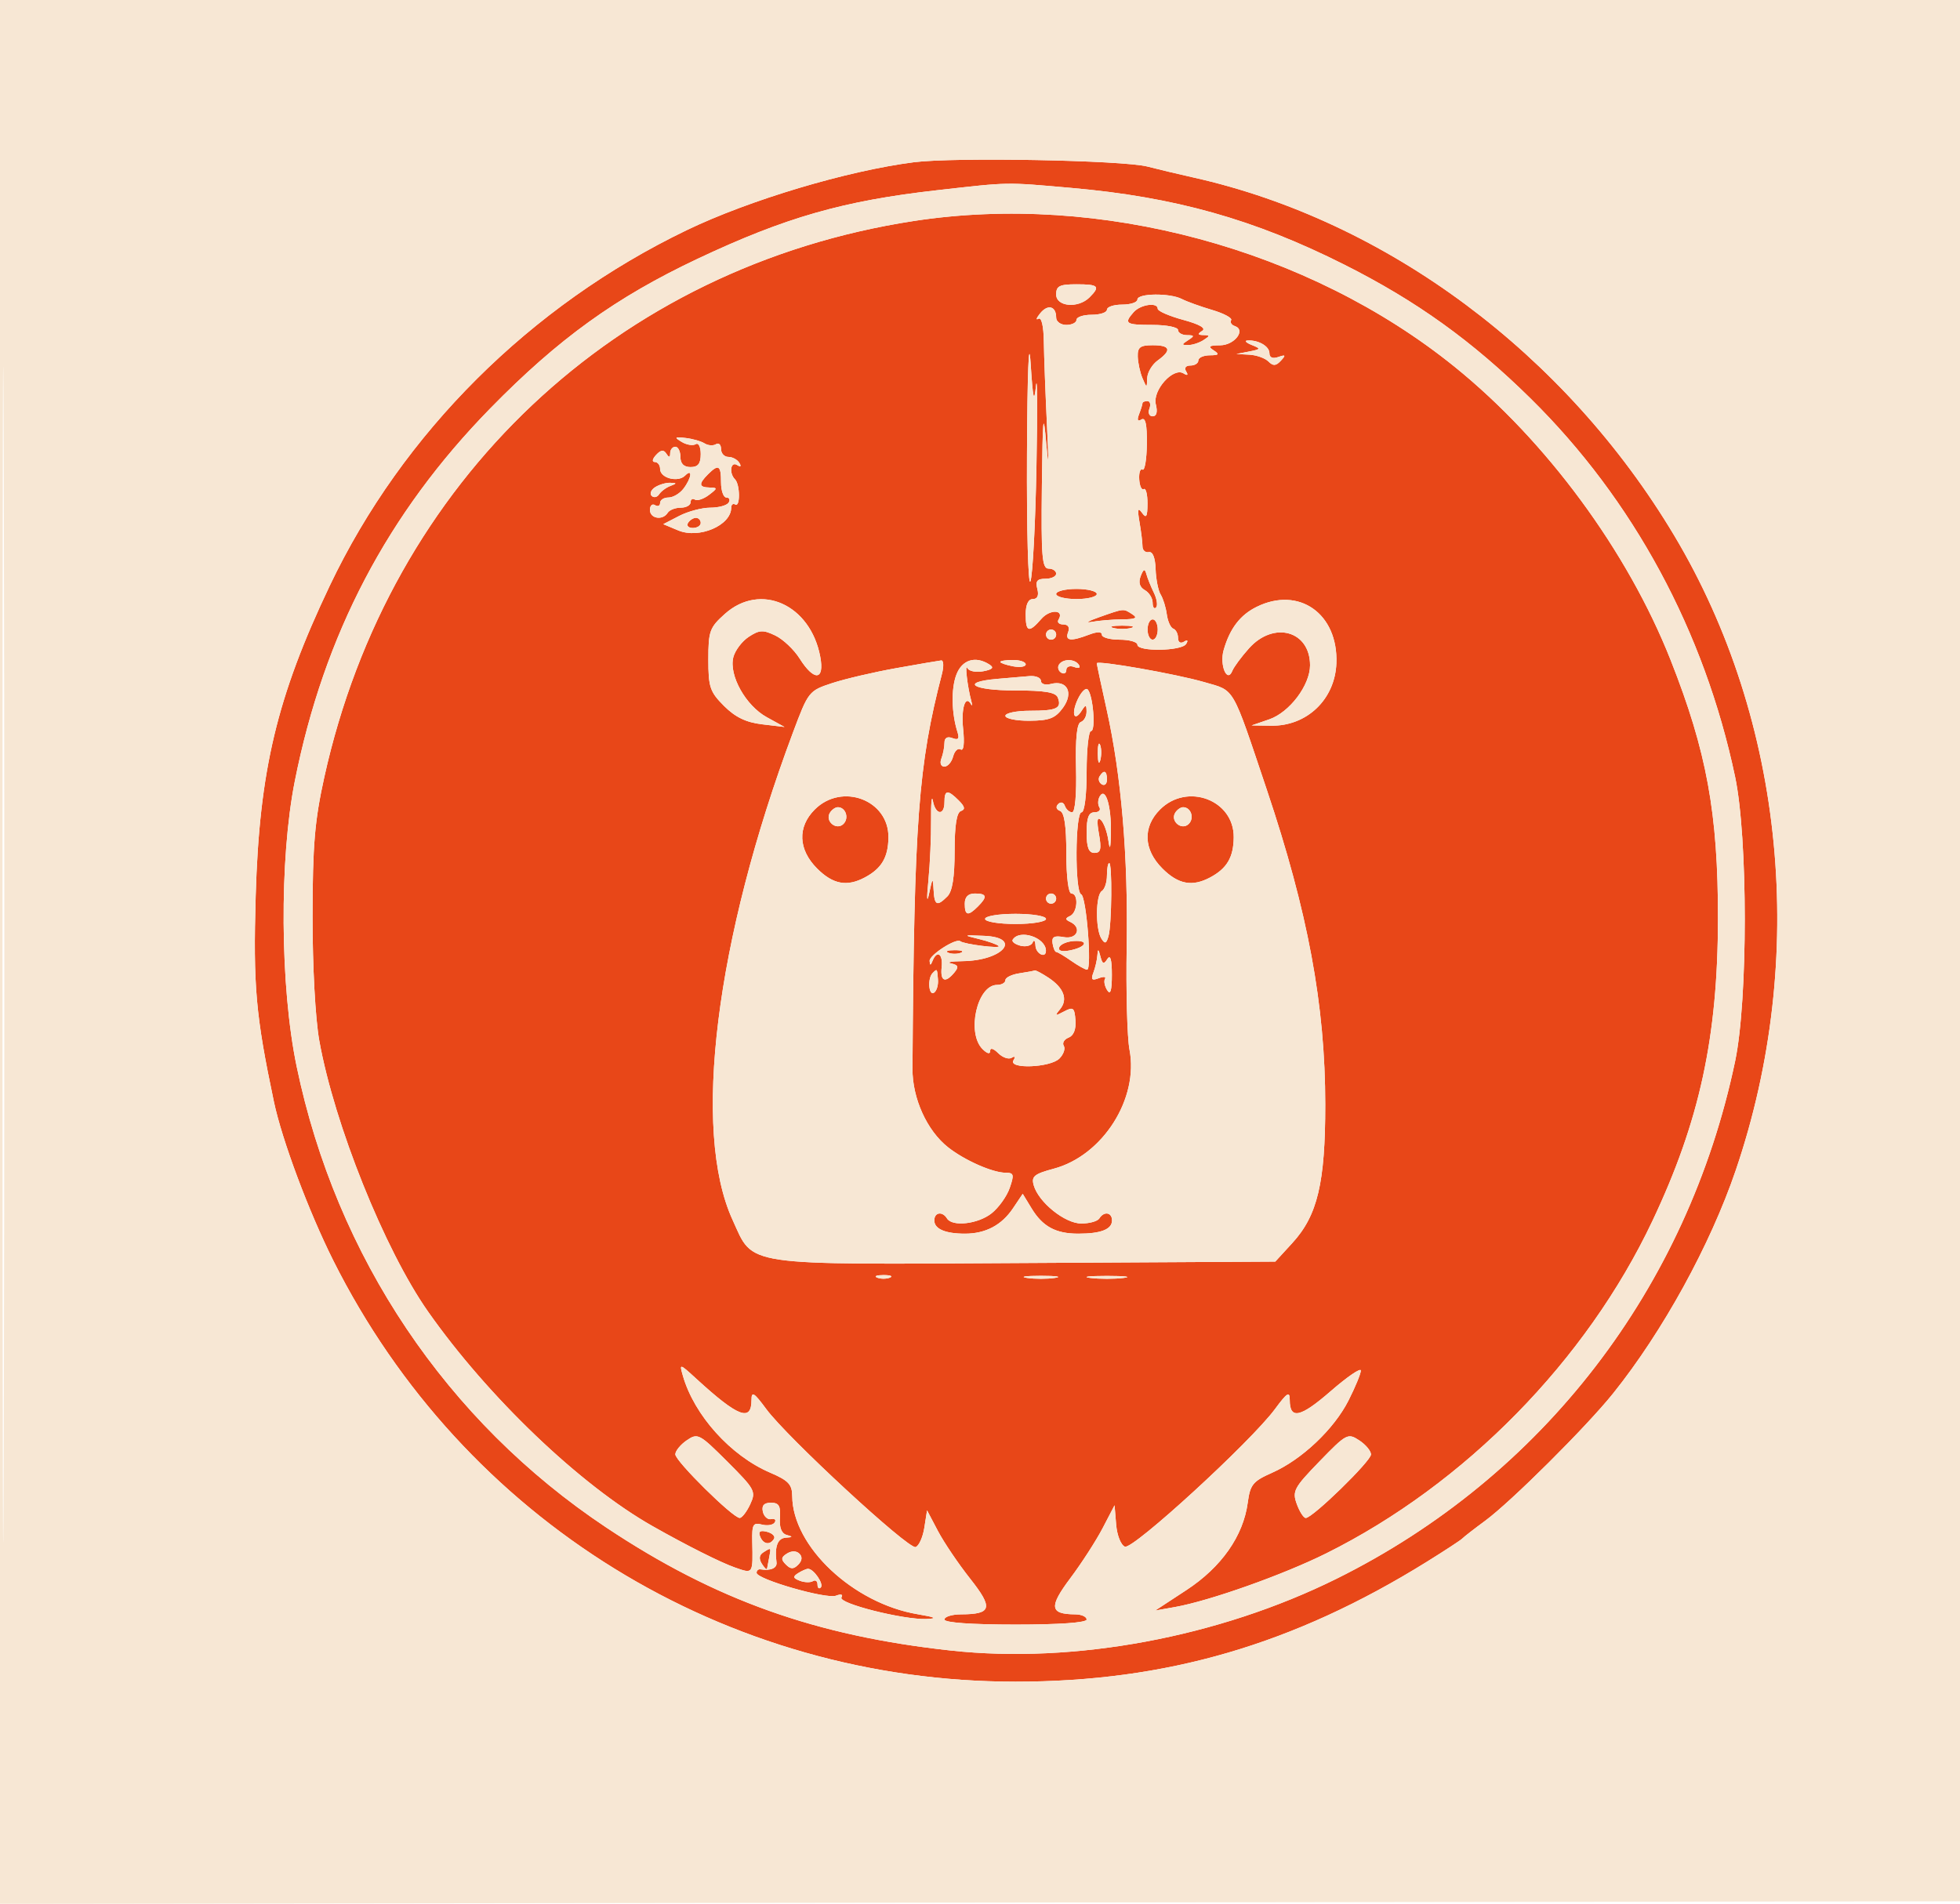 <svg xmlns="http://www.w3.org/2000/svg" width="386" height="375" viewBox="0 0 386 375" version="1.1"><path d="M 179.983 31.955 C 166.800 33.643, 147.555 39.401, 135.206 45.352 C 104.448 60.175, 79.268 85.266, 64.942 115.370 C 54.532 137.243, 51.066 151.770, 50.355 176.500 C 49.846 194.203, 50.361 200.020, 53.941 217 C 55.534 224.556, 60.802 238.645, 65.651 248.319 C 91.280 299.447, 142.797 331.246, 200 331.246 C 229.683 331.246, 254.750 323.937, 281 307.628 C 284.575 305.407, 287.725 303.342, 288 303.039 C 288.275 302.736, 290.300 301.163, 292.500 299.544 C 297.582 295.803, 312.412 281.040, 317.659 274.500 C 327.455 262.289, 336.825 245.239, 341.841 230.500 C 356.061 188.709, 351.538 142.012, 329.732 105.500 C 308.343 69.687, 273.167 43.492, 235 34.954 C 231.975 34.277, 227.925 33.313, 226 32.811 C 221.175 31.552, 187.956 30.935, 179.983 31.955 M 184.500 37.476 C 166.069 39.556, 154.639 42.832, 137.370 50.982 C 121.287 58.572, 109.956 66.747, 96.583 80.411 C 76.320 101.113, 63.800 124.983, 58.059 153.858 C 54.986 169.316, 55.148 194.328, 58.422 210.065 C 66.229 247.583, 87.968 279.956, 119.414 300.890 C 140.827 315.145, 160.632 322.216, 187.268 325.113 C 211.633 327.764, 240.012 322.477, 263.229 310.964 C 303.793 290.847, 332.347 253.753, 341.720 209 C 344.246 196.940, 344.239 165.004, 341.708 153 C 335.665 124.340, 321.652 98.417, 301.438 78.500 C 289.902 67.134, 279.001 59.301, 264.726 52.118 C 246.985 43.192, 231.386 38.808, 211 37.017 C 197.832 35.860, 198.996 35.840, 184.500 37.476 M 180 43.524 C 121.467 52.506, 76.743 94.709, 63.858 153.119 C 61.974 161.663, 61.566 166.509, 61.554 180.500 C 61.546 190.406, 62.100 200.630, 62.883 205 C 65.827 221.444, 75.751 246.175, 84.281 258.325 C 96.108 275.174, 114.261 292.528, 128.500 300.599 C 135.228 304.413, 141.933 307.781, 144.750 308.763 C 148.352 310.019, 148.288 310.116, 148.149 303.642 C 148.077 300.281, 148.320 299.850, 150.032 300.298 C 151.114 300.581, 152.257 300.393, 152.573 299.881 C 152.890 299.369, 152.579 299.074, 151.884 299.225 C 151.188 299.376, 150.447 298.713, 150.236 297.750 C 149.973 296.545, 150.468 296, 151.827 296 C 153.394 296, 153.759 296.611, 153.596 298.964 C 153.460 300.924, 153.917 302.071, 154.945 302.348 C 156.190 302.684, 156.151 302.791, 154.750 302.884 C 153.136 302.991, 152.520 304.632, 152.925 307.750 C 153.072 308.877, 151.772 309.438, 149.750 309.118 C 149.338 309.053, 149 309.361, 149 309.803 C 149 311.069, 162.749 315.034, 164.634 314.310 C 165.645 313.922, 166.079 314.063, 165.711 314.658 C 164.995 315.817, 177.971 319.092, 182.500 318.895 C 184.716 318.799, 184.254 318.555, 180.732 317.963 C 168.018 315.824, 156.100 304.611, 156.022 294.714 C 156.004 292.388, 155.283 291.622, 151.647 290.063 C 143.890 286.738, 136.725 278.778, 134.489 271 C 133.780 268.535, 133.817 268.543, 137.135 271.582 C 145.373 279.128, 148 280.134, 148 275.744 C 148 273.974, 148.501 274.286, 150.910 277.553 C 155.037 283.150, 178.896 305.201, 180.317 304.732 C 180.968 304.517, 181.742 302.802, 182.037 300.921 L 182.574 297.500 184.715 301.569 C 185.893 303.807, 188.741 308.023, 191.045 310.938 C 195.644 316.755, 195.338 317.956, 189.250 317.985 C 187.463 317.993, 186 318.450, 186 319 C 186 319.619, 191.333 320, 200 320 C 208.667 320, 214 319.619, 214 319 C 214 318.450, 212.988 317.993, 211.750 317.985 C 206.734 317.951, 206.541 316.524, 210.786 310.867 C 213 307.915, 215.867 303.475, 217.156 301 L 219.500 296.500 219.814 300.306 C 219.988 302.423, 220.755 304.353, 221.542 304.655 C 223.135 305.266, 246.362 283.961, 251.089 277.553 C 253.499 274.286, 254 273.974, 254 275.744 C 254 279.675, 256.077 279.233, 262.061 274.028 C 265.328 271.187, 268 269.359, 268 269.965 C 268 270.571, 266.910 273.218, 265.578 275.847 C 262.700 281.526, 256.381 287.502, 250.506 290.101 C 246.737 291.767, 246.207 292.421, 245.728 295.988 C 244.848 302.551, 240.549 308.682, 233.662 313.196 L 227.500 317.235 231.364 316.551 C 238.210 315.339, 252.733 310.185, 261.230 305.952 C 288.519 292.359, 312.421 267.988, 325.423 240.500 C 334.714 220.857, 338.302 204.320, 338.333 181 C 338.360 160.219, 336.129 148.017, 329.010 130.008 C 320.524 108.544, 304.545 86.849, 286.465 72.242 C 257.677 48.984, 216.607 37.906, 180 43.524 M 208 58 C 208 60.423, 212.342 60.801, 214.571 58.571 C 216.746 56.397, 216.349 56, 212 56 C 208.667 56, 208 56.333, 208 58 M 224 59 C 224 59.550, 222.650 60, 221 60 C 219.350 60, 218 60.450, 218 61 C 218 61.550, 216.650 62, 215 62 C 213.350 62, 212 62.450, 212 63 C 212 63.550, 211.100 64, 210 64 C 208.900 64, 208 63.352, 208 62.559 C 208 60.302, 206.362 59.855, 204.863 61.703 C 204.113 62.627, 203.950 63.115, 204.500 62.787 C 205.111 62.422, 205.528 64.195, 205.573 67.345 C 205.613 70.180, 205.895 77.675, 206.199 84 C 206.554 91.383, 206.505 92.636, 206.062 87.500 C 205.473 80.668, 205.345 81.872, 205.186 95.750 C 205.027 109.611, 205.221 112, 206.500 112 C 207.325 112, 208 112.450, 208 113 C 208 113.550, 207.048 114, 205.883 114 C 204.259 114, 203.888 114.465, 204.290 116 C 204.630 117.300, 204.320 118, 203.406 118 C 202.510 118, 202 119.089, 202 121 C 202 124.546, 202.631 124.732, 205.080 121.908 C 206.792 119.934, 209.691 120.072, 208.457 122.069 C 208.141 122.581, 208.569 123, 209.410 123 C 210.357 123, 210.718 123.570, 210.362 124.500 C 209.693 126.242, 210.843 126.390, 214.435 125.025 C 216.102 124.391, 217 124.391, 217 125.025 C 217 125.561, 218.575 126, 220.500 126 C 222.425 126, 224 126.450, 224 127 C 224 128.398, 232.723 128.257, 233.595 126.845 C 234.038 126.130, 233.870 125.962, 233.155 126.405 C 232.481 126.821, 232 126.503, 232 125.642 C 232 124.831, 231.578 124.017, 231.061 123.833 C 230.545 123.650, 229.971 122.375, 229.786 121 C 229.601 119.625, 229.057 117.874, 228.578 117.108 C 228.099 116.342, 227.652 114.092, 227.585 112.108 C 227.508 109.830, 227.009 108.592, 226.232 108.750 C 225.554 108.888, 225 108.381, 225 107.625 C 225 106.869, 224.737 104.731, 224.416 102.875 C 223.973 100.319, 224.091 99.864, 224.900 101 C 225.747 102.187, 225.973 101.810, 225.985 99.191 C 225.993 97.371, 225.662 96.090, 225.250 96.345 C 224.838 96.600, 224.435 95.729, 224.356 94.411 C 224.277 93.092, 224.568 92.233, 225.003 92.502 C 225.438 92.770, 225.823 90.501, 225.859 87.459 C 225.906 83.582, 225.587 82.137, 224.793 82.628 C 224.038 83.095, 223.883 82.746, 224.330 81.582 C 224.699 80.622, 225 79.648, 225 79.418 C 225 79.188, 225.436 79, 225.969 79 C 226.501 79, 226.678 79.675, 226.362 80.500 C 226.045 81.326, 226.332 82, 227.001 82 C 227.777 82, 228.004 81.152, 227.628 79.656 C 226.935 76.894, 231.045 72.292, 233.080 73.550 C 233.868 74.036, 234.053 73.895, 233.595 73.155 C 233.173 72.470, 233.517 72, 234.441 72 C 235.298 72, 236 71.550, 236 71 C 236 70.450, 237.012 69.993, 238.250 69.985 C 240.069 69.972, 240.213 69.784, 239 69 C 237.833 68.246, 238.118 68.027, 240.281 68.015 C 243.133 68, 245.437 64.979, 243.174 64.225 C 242.521 64.007, 242.200 63.485, 242.461 63.064 C 242.721 62.643, 241.036 61.737, 238.717 61.052 C 236.398 60.366, 233.719 59.399, 232.764 58.903 C 230.416 57.683, 224 57.754, 224 59 M 223.250 61.496 C 221.280 63.733, 221.680 64, 227 64 C 229.750 64, 232 64.450, 232 65 C 232 65.550, 232.787 66.007, 233.750 66.015 C 235.246 66.028, 235.282 66.172, 234 67 C 232.667 67.862, 232.667 67.969, 234 67.969 C 234.825 67.969, 236.175 67.533, 237 67 C 238.333 66.138, 238.333 66.027, 237 66 C 235.863 65.977, 235.805 65.776, 236.761 65.169 C 237.576 64.652, 236.247 63.884, 233.011 63.003 C 230.255 62.253, 228 61.270, 228 60.819 C 228 59.479, 224.599 59.963, 223.250 61.496 M 202.252 89.500 C 202.183 104.350, 202.488 115.600, 202.929 114.500 C 203.370 113.400, 203.904 103.275, 204.116 92 C 204.328 80.725, 204.287 73.525, 204.026 76 C 203.648 79.586, 203.433 78.672, 202.965 71.500 C 202.614 66.112, 202.328 73.337, 202.252 89.500 M 246.500 67.946 C 248.367 68.697, 248.333 68.783, 246 69.239 L 243.500 69.728 246.050 69.864 C 247.452 69.939, 249.140 70.540, 249.800 71.200 C 250.733 72.133, 251.278 72.101, 252.250 71.053 C 253.270 69.953, 253.179 69.819, 251.750 70.321 C 250.639 70.712, 250 70.440, 250 69.576 C 250 68.201, 247.821 66.941, 245.668 67.070 C 245.026 67.109, 245.400 67.503, 246.500 67.946 M 224.070 70.250 C 224.109 71.487, 224.527 73.400, 225 74.500 C 225.854 76.488, 225.860 76.488, 225.930 74.471 C 225.968 73.355, 226.900 71.793, 228 71 C 230.813 68.972, 230.489 68, 227 68 C 224.535 68, 224.013 68.401, 224.070 70.250 M 134.258 87.047 C 135.225 87.631, 136.462 87.832, 137.008 87.495 C 137.565 87.151, 138 88.003, 138 89.441 C 138 91.333, 137.479 92, 136 92 C 134.667 92, 134 91.333, 134 90 C 134 88.900, 133.550 88, 133 88 C 132.450 88, 131.993 88.563, 131.985 89.250 C 131.974 90.150, 131.764 90.181, 131.235 89.361 C 130.702 88.535, 130.145 88.604, 129.211 89.611 C 128.467 90.412, 128.361 91, 128.961 91 C 129.532 91, 130 91.623, 130 92.383 C 130 94.168, 133.505 95.095, 134.916 93.684 C 136.446 92.154, 136.207 94.143, 134.608 96.250 C 133.877 97.213, 132.542 98, 131.640 98 C 130.738 98, 130 98.477, 130 99.059 C 130 99.641, 129.550 99.840, 129 99.500 C 128.450 99.160, 128 99.584, 128 100.441 C 128 102.168, 130.529 102.572, 131.500 101 C 131.840 100.450, 132.991 100, 134.059 100 C 135.127 100, 136 99.523, 136 98.941 C 136 98.359, 136.384 98.119, 136.853 98.409 C 137.322 98.699, 138.559 98.290, 139.603 97.500 C 141.339 96.186, 141.351 96.061, 139.750 96.032 C 137.626 95.993, 137.543 95.315, 139.429 93.429 C 141.511 91.346, 142 91.645, 142 95 C 142 96.650, 142.477 98, 143.059 98 C 143.641 98, 143.840 98.450, 143.500 99 C 143.160 99.550, 141.536 100, 139.891 100 C 138.246 100, 135.488 100.730, 133.762 101.623 L 130.624 103.246 133.562 104.475 C 137.672 106.195, 144 103.490, 144 100.012 C 144 99.391, 144.358 99.103, 144.796 99.374 C 145.802 99.996, 145.760 95.426, 144.750 94.416 C 143.535 93.202, 143.879 90.807, 145.155 91.595 C 145.870 92.038, 146.038 91.870, 145.595 91.155 C 145.203 90.520, 144.234 90, 143.441 90 C 142.648 90, 142 89.298, 142 88.441 C 142 87.584, 141.550 87.160, 141 87.500 C 140.450 87.840, 139.438 87.765, 138.750 87.334 C 138.063 86.903, 136.375 86.423, 135 86.268 C 132.842 86.024, 132.740 86.130, 134.258 87.047 M 129.029 95.961 C 128.220 96.473, 127.907 97.240, 128.333 97.667 C 128.760 98.093, 129.422 97.960, 129.804 97.371 C 130.187 96.782, 131.175 96.043, 132 95.729 C 133.333 95.221, 133.333 95.151, 132 95.094 C 131.175 95.059, 129.838 95.449, 129.029 95.961 M 135.500 103 C 135.160 103.550, 135.584 104, 136.441 104 C 137.298 104, 138 103.550, 138 103 C 138 102.450, 137.577 102, 137.059 102 C 136.541 102, 135.840 102.450, 135.500 103 M 224.643 113.488 C 224.165 114.734, 224.442 115.668, 225.459 116.237 C 226.307 116.711, 227 117.827, 227 118.716 C 227 119.606, 227.301 120.033, 227.668 119.665 C 228.036 119.298, 227.844 117.985, 227.241 116.748 C 226.639 115.512, 225.971 113.848, 225.757 113.051 C 225.463 111.958, 225.189 112.066, 224.643 113.488 M 208 117 C 208 117.550, 209.800 118, 212 118 C 214.200 118, 216 117.550, 216 117 C 216 116.450, 214.200 116, 212 116 C 209.800 116, 208 116.450, 208 117 M 142.766 120.918 C 139.758 123.605, 139.500 124.315, 139.500 129.899 C 139.500 135.343, 139.816 136.277, 142.593 139.055 C 144.810 141.272, 146.935 142.296, 150.093 142.670 L 154.500 143.192 151 141.267 C 146.853 138.985, 143.525 133.027, 144.416 129.477 C 144.755 128.129, 146.126 126.309, 147.463 125.433 C 149.549 124.065, 150.288 124.029, 152.679 125.175 C 154.212 125.910, 156.373 127.953, 157.483 129.717 C 160.331 134.244, 162.421 134.057, 161.539 129.354 C 159.608 119.064, 149.782 114.649, 142.766 120.918 M 247.483 119.535 C 244.231 121.140, 242.207 123.792, 240.986 128.048 C 240.141 130.995, 241.686 134.669, 242.701 132.126 C 243.002 131.371, 244.473 129.383, 245.968 127.710 C 250.843 122.254, 258 124.237, 258 131.043 C 258 134.967, 253.965 140.316, 249.965 141.694 L 246.500 142.887 250.346 142.944 C 257.389 143.047, 262.920 137.746, 263.187 130.637 C 263.554 120.888, 255.819 115.420, 247.483 119.535 M 216.500 121.560 C 214.300 122.333, 213.625 122.755, 215 122.497 C 216.375 122.239, 219.075 122.014, 221 121.998 C 223.631 121.977, 224.127 121.729, 223 121 C 221.199 119.836, 221.470 119.813, 216.500 121.560 M 226 124 C 226 125.100, 226.450 126, 227 126 C 227.550 126, 228 125.100, 228 124 C 228 122.900, 227.550 122, 227 122 C 226.450 122, 226 122.900, 226 124 M 219.250 123.689 C 220.213 123.941, 221.787 123.941, 222.750 123.689 C 223.713 123.438, 222.925 123.232, 221 123.232 C 219.075 123.232, 218.287 123.438, 219.250 123.689 M 206 125 C 206 125.550, 206.450 126, 207 126 C 207.550 126, 208 125.550, 208 125 C 208 124.450, 207.550 124, 207 124 C 206.450 124, 206 124.450, 206 125 M 176.500 131.608 C 172.100 132.394, 166.415 133.722, 163.867 134.560 C 159.305 136.060, 159.188 136.208, 156.163 144.291 C 140.888 185.114, 136.230 222.717, 144.272 240.282 C 148.507 249.533, 145.539 249.097, 202.081 248.777 L 251.155 248.500 254.514 244.834 C 259.471 239.424, 261.001 232.990, 260.996 217.568 C 260.990 198, 257.582 179.655, 249.465 155.500 C 242.515 134.820, 243.280 136.137, 237.192 134.368 C 231.609 132.744, 216 130.006, 216 130.649 C 216 130.854, 216.875 134.954, 217.944 139.761 C 220.852 152.841, 222.185 168.633, 221.887 186.500 C 221.740 195.300, 221.989 204.411, 222.441 206.746 C 224.308 216.400, 217.173 227.624, 207.529 230.203 C 203.673 231.235, 203.084 231.720, 203.577 233.458 C 204.532 236.825, 209.725 241, 212.957 241 C 214.566 241, 216.160 240.550, 216.500 240 C 217.408 238.532, 219 238.782, 219 240.393 C 219 242.145, 216.821 243, 212.352 243 C 207.910 243, 205.339 241.606, 203.154 238.012 L 201.414 235.152 199.491 238.014 C 197.260 241.332, 194.098 243, 190.035 243 C 186.152 243, 184 242.070, 184 240.393 C 184 238.782, 185.592 238.532, 186.500 240 C 187.541 241.685, 192.587 241.113, 195.265 239.006 C 196.659 237.909, 198.272 235.659, 198.848 234.006 C 199.764 231.380, 199.665 231, 198.070 231 C 195.499 231, 190.001 228.576, 186.722 225.996 C 182.554 222.717, 179.664 216.337, 179.702 210.500 C 180.020 161.755, 180.847 150.678, 185.503 132.750 C 185.895 131.238, 185.831 130.040, 185.358 130.090 C 184.886 130.139, 180.900 130.822, 176.500 131.608 M 188.340 132.910 C 187.288 135.697, 187.387 140.494, 188.574 144.232 C 188.984 145.524, 188.717 145.829, 187.565 145.387 C 186.567 145.003, 186 145.338, 186 146.311 C 186 147.150, 185.727 148.548, 185.393 149.418 C 185.047 150.319, 185.303 151, 185.987 151 C 186.647 151, 187.421 150.105, 187.707 149.011 C 187.993 147.917, 188.662 147.291, 189.193 147.619 C 189.786 147.985, 189.973 146.434, 189.679 143.606 C 189.249 139.484, 190.135 136.743, 191.251 138.744 C 191.483 139.160, 191.489 138.825, 191.266 138 C 190.525 135.264, 189.971 130.481, 190.525 131.605 C 190.825 132.212, 192.220 132.489, 193.627 132.221 C 195.498 131.863, 195.824 131.504, 194.842 130.881 C 192.080 129.130, 189.458 129.949, 188.340 132.910 M 197 130.383 C 197 130.594, 198.125 130.982, 199.500 131.245 C 200.875 131.508, 202 131.335, 202 130.861 C 202 130.388, 200.875 130, 199.500 130 C 198.125 130, 197 130.173, 197 130.383 M 208.543 130.931 C 208.226 131.443, 208.425 132.144, 208.984 132.490 C 209.543 132.835, 210 132.593, 210 131.952 C 210 131.309, 210.696 131.053, 211.552 131.382 C 212.442 131.723, 212.843 131.555, 212.493 130.989 C 211.721 129.739, 209.301 129.704, 208.543 130.931 M 196.250 133.732 C 188.992 134.386, 191.584 136, 199.893 136 C 205.742 136, 207.925 136.363, 208.324 137.402 C 209.137 139.521, 208.125 140, 202.833 140 C 200.175 140, 198 140.450, 198 141 C 198 141.550, 200.137 141.986, 202.750 141.969 C 206.653 141.943, 207.827 141.488, 209.333 139.421 C 211.486 136.465, 210.182 133.878, 206.963 134.720 C 205.878 135.004, 205 134.734, 205 134.117 C 205 133.502, 203.988 133.079, 202.750 133.175 C 201.512 133.271, 198.588 133.522, 196.250 133.732 M 212.260 137.727 C 210.912 140.584, 211.528 142.360, 213.039 139.971 C 213.830 138.721, 213.972 138.751, 213.985 140.167 C 213.993 141.083, 213.484 142.005, 212.853 142.216 C 212.084 142.472, 211.774 145.474, 211.914 151.299 C 212.038 156.448, 211.724 160, 211.145 160 C 210.607 160, 209.966 159.438, 209.720 158.750 C 209.461 158.023, 208.903 157.871, 208.387 158.387 C 207.871 158.903, 208.023 159.461, 208.750 159.720 C 209.607 160.026, 210 162.655, 210 168.083 C 210 172.694, 210.418 176, 211 176 C 212.443 176, 212.233 179.725, 210.750 180.417 C 209.750 180.883, 209.750 181.117, 210.750 181.583 C 213.132 182.695, 212.159 185.068, 209.517 184.589 C 207.616 184.244, 207.094 184.533, 207.290 185.819 C 207.431 186.744, 207.761 187.508, 208.023 187.518 C 208.286 187.528, 209.613 188.316, 210.973 189.268 C 212.332 190.221, 213.733 191, 214.084 191 C 215.088 191, 213.954 176.540, 212.922 176.167 C 211.656 175.709, 211.732 160, 213 160 C 213.583 160, 214 156.667, 214 152 C 214 147.600, 214.388 144, 214.862 144 C 215.843 144, 215.267 136.868, 214.199 135.800 C 213.815 135.415, 212.942 136.282, 212.260 137.727 M 216.195 148.500 C 216.215 150.150, 216.439 150.704, 216.693 149.731 C 216.947 148.758, 216.930 147.408, 216.656 146.731 C 216.382 146.054, 216.175 146.850, 216.195 148.500 M 216.543 152.931 C 216.226 153.443, 216.425 154.144, 216.984 154.490 C 217.543 154.835, 218 154.416, 218 153.559 C 218 151.802, 217.400 151.544, 216.543 152.931 M 183.365 161.500 C 183.396 164.800, 183.156 170.200, 182.830 173.500 C 182.483 177.016, 182.544 178.051, 182.977 176 C 183.645 172.838, 183.730 172.766, 183.858 175.250 C 184.019 178.364, 184.530 178.613, 186.571 176.571 C 187.555 175.588, 188 172.811, 188 167.655 C 188 162.582, 188.400 160.033, 189.241 159.753 C 190.144 159.452, 190.027 158.884, 188.813 157.670 C 186.632 155.489, 186 155.563, 186 158 C 186 160.730, 184.238 160.537, 183.723 157.750 C 183.494 156.512, 183.333 158.200, 183.365 161.500 M 216.613 156.816 C 216.211 157.467, 216.160 158.450, 216.500 159 C 216.840 159.550, 216.416 160, 215.559 160 C 214.407 160, 214 161.044, 214 164 C 214 166.941, 214.409 168, 215.545 168 C 216.783 168, 216.958 167.253, 216.424 164.250 C 215.963 161.656, 216.079 160.808, 216.802 161.500 C 217.376 162.050, 218.038 163.850, 218.273 165.500 C 218.578 167.643, 218.723 167.214, 218.780 164 C 218.872 158.774, 217.735 155.002, 216.613 156.816 M 160.455 159.455 C 157.014 162.895, 157.193 167.347, 160.923 171.077 C 164.043 174.197, 166.794 174.712, 170.316 172.837 C 173.635 171.069, 174.933 168.861, 174.968 164.924 C 175.034 157.576, 165.810 154.100, 160.455 159.455 M 228.455 159.455 C 225.014 162.895, 225.193 167.347, 228.923 171.077 C 232.043 174.197, 234.794 174.712, 238.316 172.837 C 241.635 171.069, 242.933 168.861, 242.968 164.924 C 243.034 157.576, 233.810 154.100, 228.455 159.455 M 163.446 160.087 C 162.416 161.755, 164.733 163.667, 166.113 162.287 C 167.267 161.133, 166.545 159, 165 159 C 164.515 159, 163.816 159.489, 163.446 160.087 M 231.446 160.087 C 230.416 161.755, 232.733 163.667, 234.113 162.287 C 235.267 161.133, 234.545 159, 233 159 C 232.515 159, 231.816 159.489, 231.446 160.087 M 218 172.441 C 218 173.784, 217.550 175.160, 217 175.500 C 215.772 176.259, 215.705 182.985, 216.906 184.882 C 217.606 185.987, 217.887 185.887, 218.309 184.382 C 218.951 182.092, 219.064 170, 218.443 170 C 218.200 170, 218 171.098, 218 172.441 M 190 178 C 190 180.369, 190.634 180.509, 192.571 178.571 C 194.509 176.634, 194.369 176, 192 176 C 190.667 176, 190 176.667, 190 178 M 206 177 C 206 177.550, 206.450 178, 207 178 C 207.550 178, 208 177.550, 208 177 C 208 176.450, 207.550 176, 207 176 C 206.450 176, 206 176.450, 206 177 M 194 181 C 194 181.556, 196.667 182, 200 182 C 203.333 182, 206 181.556, 206 181 C 206 180.444, 203.333 180, 200 180 C 196.667 180, 194 180.444, 194 181 M 192.801 184.965 C 194.616 185.407, 196.359 186.026, 196.675 186.341 C 197.252 186.919, 189.825 185.991, 189.123 185.398 C 188.315 184.715, 183.005 188.121, 183.079 189.276 C 183.139 190.214, 183.276 190.208, 183.662 189.250 C 184.543 187.068, 185.736 187.902, 185.451 190.500 C 185.145 193.287, 186.152 193.727, 187.931 191.584 C 188.865 190.458, 188.736 190.085, 187.303 189.769 C 186.311 189.550, 187.327 189.349, 189.561 189.322 C 197.583 189.225, 201.432 184.637, 193.749 184.331 C 189.654 184.168, 189.619 184.191, 192.801 184.965 M 199.435 185.105 C 199.208 185.472, 199.896 186.001, 200.963 186.280 C 202.031 186.559, 203.115 186.273, 203.373 185.644 C 203.631 185.015, 203.878 185.287, 203.921 186.250 C 203.995 187.891, 206.018 188.871, 205.985 187.250 C 205.931 184.641, 200.767 182.950, 199.435 185.105 M 208.603 186.594 C 208.343 187.270, 209.107 187.511, 210.606 187.224 C 213.903 186.594, 214.585 185.178, 211.505 185.356 C 210.140 185.435, 208.834 185.992, 208.603 186.594 M 186.750 187.662 C 187.438 187.940, 188.563 187.940, 189.250 187.662 C 189.938 187.385, 189.375 187.158, 188 187.158 C 186.625 187.158, 186.063 187.385, 186.750 187.662 M 216.116 188.168 C 216.052 189.086, 215.697 190.626, 215.326 191.592 C 214.801 192.960, 215.033 193.201, 216.378 192.685 C 217.327 192.321, 217.885 192.377, 217.618 192.809 C 217.351 193.242, 217.545 194.249, 218.051 195.048 C 218.688 196.055, 218.969 195.122, 218.969 192 C 218.969 189.010, 218.673 187.968, 218.086 188.895 C 217.376 190.016, 217.107 189.918, 216.717 188.395 C 216.331 186.885, 216.208 186.839, 216.116 188.168 M 183.667 191.667 C 182.636 192.697, 182.879 196.193, 183.936 195.539 C 184.451 195.221, 184.806 194.069, 184.724 192.980 C 184.555 190.741, 184.571 190.762, 183.667 191.667 M 200.750 191.716 C 199.238 191.945, 198 192.553, 198 193.066 C 198 193.580, 197.262 194, 196.360 194 C 192.440 194, 190.303 203.445, 193.500 206.643 C 194.417 207.560, 195 207.698, 195 207 C 195 206.327, 195.651 206.508, 196.581 207.438 C 197.450 208.307, 198.644 208.720, 199.235 208.355 C 199.872 207.961, 200.018 208.161, 199.595 208.845 C 198.498 210.622, 206.833 210.310, 208.635 208.508 C 209.456 207.687, 209.845 206.559, 209.500 206.001 C 209.155 205.443, 209.580 204.715, 210.444 204.383 C 211.440 204.001, 211.937 202.750, 211.801 200.966 C 211.610 198.462, 211.360 198.271, 209.543 199.239 C 207.766 200.186, 207.665 200.127, 208.767 198.790 C 210.365 196.853, 209.515 194.567, 206.451 192.560 C 205.142 191.702, 203.942 191.067, 203.785 191.150 C 203.628 191.232, 202.262 191.487, 200.750 191.716 M 172.750 251.662 C 173.438 251.940, 174.563 251.940, 175.250 251.662 C 175.938 251.385, 175.375 251.158, 174 251.158 C 172.625 251.158, 172.063 251.385, 172.750 251.662 M 202.250 251.716 C 203.762 251.945, 206.238 251.945, 207.750 251.716 C 209.262 251.487, 208.025 251.300, 205 251.300 C 201.975 251.300, 200.738 251.487, 202.250 251.716 M 214.750 251.723 C 216.537 251.945, 219.463 251.945, 221.250 251.723 C 223.037 251.502, 221.575 251.320, 218 251.320 C 214.425 251.320, 212.963 251.502, 214.750 251.723 M 135.250 283.706 C 134.012 284.552, 133 285.796, 133 286.470 C 133 287.806, 144.336 299.005, 145.676 298.992 C 146.129 298.988, 147.059 297.781, 147.742 296.311 C 148.921 293.770, 148.698 293.353, 143.242 287.903 C 137.733 282.402, 137.409 282.231, 135.250 283.706 M 259.873 287.844 C 254.835 293.040, 254.470 293.724, 255.388 296.250 C 255.937 297.762, 256.733 299, 257.157 299 C 258.504 299, 270 287.799, 270 286.488 C 270 285.796, 268.955 284.545, 267.678 283.709 C 265.443 282.244, 265.152 282.399, 259.873 287.844 M 149.682 302.613 C 150.286 304.188, 151.616 304.430, 152.430 303.114 C 152.731 302.626, 152.116 302.002, 151.064 301.727 C 149.724 301.376, 149.309 301.642, 149.682 302.613 M 150.303 305.792 C 149.513 306.294, 149.423 307.055, 150.037 308.026 C 150.550 308.837, 151.011 309.275, 151.061 309 C 151.112 308.725, 151.304 307.712, 151.488 306.750 C 151.870 304.753, 151.900 304.777, 150.303 305.792 M 155 306 C 153.819 306.730, 153.770 307.170, 154.758 308.158 C 155.724 309.124, 156.267 309.133, 157.200 308.200 C 157.965 307.435, 158.053 306.653, 157.442 306.042 C 156.854 305.454, 155.910 305.438, 155 306 M 157.166 309.876 C 156.103 310.550, 156.172 310.852, 157.506 311.364 C 158.427 311.717, 159.590 311.753, 160.090 311.444 C 160.591 311.135, 161 311.434, 161 312.108 C 161 312.782, 161.289 313.044, 161.643 312.691 C 162.309 312.024, 160.232 308.988, 159.128 309.015 C 158.782 309.024, 157.900 309.411, 157.166 309.876" stroke="none" fill="#e84718" fill-rule="evenodd"/><path d="M 0 187.503 L 0 375.005 193.250 374.753 L 386.500 374.500 386.753 187.250 L 387.005 0 193.503 0 L 0 0 0 187.503 M 0.490 188 C 0.490 291.125, 0.607 333.313, 0.750 281.750 C 0.893 230.188, 0.893 145.813, 0.750 94.250 C 0.607 42.688, 0.490 84.875, 0.490 188 M 179.983 31.955 C 166.800 33.643, 147.555 39.401, 135.206 45.352 C 104.448 60.175, 79.268 85.266, 64.942 115.370 C 54.532 137.243, 51.066 151.770, 50.355 176.500 C 49.846 194.203, 50.361 200.020, 53.941 217 C 55.534 224.556, 60.802 238.645, 65.651 248.319 C 91.280 299.447, 142.797 331.246, 200 331.246 C 229.683 331.246, 254.750 323.937, 281 307.628 C 284.575 305.407, 287.725 303.342, 288 303.039 C 288.275 302.736, 290.300 301.163, 292.500 299.544 C 297.582 295.803, 312.412 281.040, 317.659 274.500 C 327.455 262.289, 336.825 245.239, 341.841 230.500 C 356.061 188.709, 351.538 142.012, 329.732 105.500 C 308.343 69.687, 273.167 43.492, 235 34.954 C 231.975 34.277, 227.925 33.313, 226 32.811 C 221.175 31.552, 187.956 30.935, 179.983 31.955 M 184.500 37.476 C 166.069 39.556, 154.639 42.832, 137.370 50.982 C 121.287 58.572, 109.956 66.747, 96.583 80.411 C 76.320 101.113, 63.800 124.983, 58.059 153.858 C 54.986 169.316, 55.148 194.328, 58.422 210.065 C 66.229 247.583, 87.968 279.956, 119.414 300.890 C 140.827 315.145, 160.632 322.216, 187.268 325.113 C 211.633 327.764, 240.012 322.477, 263.229 310.964 C 303.793 290.847, 332.347 253.753, 341.720 209 C 344.246 196.940, 344.239 165.004, 341.708 153 C 335.665 124.340, 321.652 98.417, 301.438 78.500 C 289.902 67.134, 279.001 59.301, 264.726 52.118 C 246.985 43.192, 231.386 38.808, 211 37.017 C 197.832 35.860, 198.996 35.840, 184.500 37.476 M 180 43.524 C 121.467 52.506, 76.743 94.709, 63.858 153.119 C 61.974 161.663, 61.566 166.509, 61.554 180.500 C 61.546 190.406, 62.100 200.630, 62.883 205 C 65.827 221.444, 75.751 246.175, 84.281 258.325 C 96.108 275.174, 114.261 292.528, 128.500 300.599 C 135.228 304.413, 141.933 307.781, 144.750 308.763 C 148.352 310.019, 148.288 310.116, 148.149 303.642 C 148.077 300.281, 148.320 299.850, 150.032 300.298 C 151.114 300.581, 152.257 300.393, 152.573 299.881 C 152.890 299.369, 152.579 299.074, 151.884 299.225 C 151.188 299.376, 150.447 298.713, 150.236 297.750 C 149.973 296.545, 150.468 296, 151.827 296 C 153.394 296, 153.759 296.611, 153.596 298.964 C 153.460 300.924, 153.917 302.071, 154.945 302.348 C 156.190 302.684, 156.151 302.791, 154.750 302.884 C 153.136 302.991, 152.520 304.632, 152.925 307.750 C 153.072 308.877, 151.772 309.438, 149.750 309.118 C 149.338 309.053, 149 309.361, 149 309.803 C 149 311.069, 162.749 315.034, 164.634 314.310 C 165.645 313.922, 166.079 314.063, 165.711 314.658 C 164.995 315.817, 177.971 319.092, 182.500 318.895 C 184.716 318.799, 184.254 318.555, 180.732 317.963 C 168.018 315.824, 156.100 304.611, 156.022 294.714 C 156.004 292.388, 155.283 291.622, 151.647 290.063 C 143.890 286.738, 136.725 278.778, 134.489 271 C 133.780 268.535, 133.817 268.543, 137.135 271.582 C 145.373 279.128, 148 280.134, 148 275.744 C 148 273.974, 148.501 274.286, 150.910 277.553 C 155.037 283.150, 178.896 305.201, 180.317 304.732 C 180.968 304.517, 181.742 302.802, 182.037 300.921 L 182.574 297.500 184.715 301.569 C 185.893 303.807, 188.741 308.023, 191.045 310.938 C 195.644 316.755, 195.338 317.956, 189.250 317.985 C 187.463 317.993, 186 318.450, 186 319 C 186 319.619, 191.333 320, 200 320 C 208.667 320, 214 319.619, 214 319 C 214 318.450, 212.988 317.993, 211.750 317.985 C 206.734 317.951, 206.541 316.524, 210.786 310.867 C 213 307.915, 215.867 303.475, 217.156 301 L 219.500 296.500 219.814 300.306 C 219.988 302.423, 220.755 304.353, 221.542 304.655 C 223.135 305.266, 246.362 283.961, 251.089 277.553 C 253.499 274.286, 254 273.974, 254 275.744 C 254 279.675, 256.077 279.233, 262.061 274.028 C 265.328 271.187, 268 269.359, 268 269.965 C 268 270.571, 266.910 273.218, 265.578 275.847 C 262.700 281.526, 256.381 287.502, 250.506 290.101 C 246.737 291.767, 246.207 292.421, 245.728 295.988 C 244.848 302.551, 240.549 308.682, 233.662 313.196 L 227.500 317.235 231.364 316.551 C 238.210 315.339, 252.733 310.185, 261.230 305.952 C 288.519 292.359, 312.421 267.988, 325.423 240.500 C 334.714 220.857, 338.302 204.320, 338.333 181 C 338.360 160.219, 336.129 148.017, 329.010 130.008 C 320.524 108.544, 304.545 86.849, 286.465 72.242 C 257.677 48.984, 216.607 37.906, 180 43.524 M 208 58 C 208 60.423, 212.342 60.801, 214.571 58.571 C 216.746 56.397, 216.349 56, 212 56 C 208.667 56, 208 56.333, 208 58 M 224 59 C 224 59.550, 222.650 60, 221 60 C 219.350 60, 218 60.450, 218 61 C 218 61.550, 216.650 62, 215 62 C 213.350 62, 212 62.450, 212 63 C 212 63.550, 211.100 64, 210 64 C 208.900 64, 208 63.352, 208 62.559 C 208 60.302, 206.362 59.855, 204.863 61.703 C 204.113 62.627, 203.950 63.115, 204.500 62.787 C 205.111 62.422, 205.528 64.195, 205.573 67.345 C 205.613 70.180, 205.895 77.675, 206.199 84 C 206.554 91.383, 206.505 92.636, 206.062 87.500 C 205.473 80.668, 205.345 81.872, 205.186 95.750 C 205.027 109.611, 205.221 112, 206.500 112 C 207.325 112, 208 112.450, 208 113 C 208 113.550, 207.048 114, 205.883 114 C 204.259 114, 203.888 114.465, 204.290 116 C 204.630 117.300, 204.320 118, 203.406 118 C 202.510 118, 202 119.089, 202 121 C 202 124.546, 202.631 124.732, 205.080 121.908 C 206.792 119.934, 209.691 120.072, 208.457 122.069 C 208.141 122.581, 208.569 123, 209.410 123 C 210.357 123, 210.718 123.570, 210.362 124.500 C 209.693 126.242, 210.843 126.390, 214.435 125.025 C 216.102 124.391, 217 124.391, 217 125.025 C 217 125.561, 218.575 126, 220.500 126 C 222.425 126, 224 126.450, 224 127 C 224 128.398, 232.723 128.257, 233.595 126.845 C 234.038 126.130, 233.870 125.962, 233.155 126.405 C 232.481 126.821, 232 126.503, 232 125.642 C 232 124.831, 231.578 124.017, 231.061 123.833 C 230.545 123.650, 229.971 122.375, 229.786 121 C 229.601 119.625, 229.057 117.874, 228.578 117.108 C 228.099 116.342, 227.652 114.092, 227.585 112.108 C 227.508 109.830, 227.009 108.592, 226.232 108.750 C 225.554 108.888, 225 108.381, 225 107.625 C 225 106.869, 224.737 104.731, 224.416 102.875 C 223.973 100.319, 224.091 99.864, 224.900 101 C 225.747 102.187, 225.973 101.810, 225.985 99.191 C 225.993 97.371, 225.662 96.090, 225.250 96.345 C 224.838 96.600, 224.435 95.729, 224.356 94.411 C 224.277 93.092, 224.568 92.233, 225.003 92.502 C 225.438 92.770, 225.823 90.501, 225.859 87.459 C 225.906 83.582, 225.587 82.137, 224.793 82.628 C 224.038 83.095, 223.883 82.746, 224.330 81.582 C 224.699 80.622, 225 79.648, 225 79.418 C 225 79.188, 225.436 79, 225.969 79 C 226.501 79, 226.678 79.675, 226.362 80.500 C 226.045 81.326, 226.332 82, 227.001 82 C 227.777 82, 228.004 81.152, 227.628 79.656 C 226.935 76.894, 231.045 72.292, 233.080 73.550 C 233.868 74.036, 234.053 73.895, 233.595 73.155 C 233.173 72.470, 233.517 72, 234.441 72 C 235.298 72, 236 71.550, 236 71 C 236 70.450, 237.012 69.993, 238.250 69.985 C 240.069 69.972, 240.213 69.784, 239 69 C 237.833 68.246, 238.118 68.027, 240.281 68.015 C 243.133 68, 245.437 64.979, 243.174 64.225 C 242.521 64.007, 242.200 63.485, 242.461 63.064 C 242.721 62.643, 241.036 61.737, 238.717 61.052 C 236.398 60.366, 233.719 59.399, 232.764 58.903 C 230.416 57.683, 224 57.754, 224 59 M 223.250 61.496 C 221.280 63.733, 221.680 64, 227 64 C 229.750 64, 232 64.450, 232 65 C 232 65.550, 232.787 66.007, 233.750 66.015 C 235.246 66.028, 235.282 66.172, 234 67 C 232.667 67.862, 232.667 67.969, 234 67.969 C 234.825 67.969, 236.175 67.533, 237 67 C 238.333 66.138, 238.333 66.027, 237 66 C 235.863 65.977, 235.805 65.776, 236.761 65.169 C 237.576 64.652, 236.247 63.884, 233.011 63.003 C 230.255 62.253, 228 61.270, 228 60.819 C 228 59.479, 224.599 59.963, 223.250 61.496 M 202.252 89.500 C 202.183 104.350, 202.488 115.600, 202.929 114.500 C 203.370 113.400, 203.904 103.275, 204.116 92 C 204.328 80.725, 204.287 73.525, 204.026 76 C 203.648 79.586, 203.433 78.672, 202.965 71.500 C 202.614 66.112, 202.328 73.337, 202.252 89.500 M 246.500 67.946 C 248.367 68.697, 248.333 68.783, 246 69.239 L 243.500 69.728 246.050 69.864 C 247.452 69.939, 249.140 70.540, 249.800 71.200 C 250.733 72.133, 251.278 72.101, 252.250 71.053 C 253.270 69.953, 253.179 69.819, 251.750 70.321 C 250.639 70.712, 250 70.440, 250 69.576 C 250 68.201, 247.821 66.941, 245.668 67.070 C 245.026 67.109, 245.400 67.503, 246.500 67.946 M 224.070 70.250 C 224.109 71.487, 224.527 73.400, 225 74.500 C 225.854 76.488, 225.860 76.488, 225.930 74.471 C 225.968 73.355, 226.900 71.793, 228 71 C 230.813 68.972, 230.489 68, 227 68 C 224.535 68, 224.013 68.401, 224.070 70.250 M 134.258 87.047 C 135.225 87.631, 136.462 87.832, 137.008 87.495 C 137.565 87.151, 138 88.003, 138 89.441 C 138 91.333, 137.479 92, 136 92 C 134.667 92, 134 91.333, 134 90 C 134 88.900, 133.550 88, 133 88 C 132.450 88, 131.993 88.563, 131.985 89.250 C 131.974 90.150, 131.764 90.181, 131.235 89.361 C 130.702 88.535, 130.145 88.604, 129.211 89.611 C 128.467 90.412, 128.361 91, 128.961 91 C 129.532 91, 130 91.623, 130 92.383 C 130 94.168, 133.505 95.095, 134.916 93.684 C 136.446 92.154, 136.207 94.143, 134.608 96.250 C 133.877 97.213, 132.542 98, 131.640 98 C 130.738 98, 130 98.477, 130 99.059 C 130 99.641, 129.550 99.840, 129 99.500 C 128.450 99.160, 128 99.584, 128 100.441 C 128 102.168, 130.529 102.572, 131.500 101 C 131.840 100.450, 132.991 100, 134.059 100 C 135.127 100, 136 99.523, 136 98.941 C 136 98.359, 136.384 98.119, 136.853 98.409 C 137.322 98.699, 138.559 98.290, 139.603 97.500 C 141.339 96.186, 141.351 96.061, 139.750 96.032 C 137.626 95.993, 137.543 95.315, 139.429 93.429 C 141.511 91.346, 142 91.645, 142 95 C 142 96.650, 142.477 98, 143.059 98 C 143.641 98, 143.840 98.450, 143.500 99 C 143.160 99.550, 141.536 100, 139.891 100 C 138.246 100, 135.488 100.730, 133.762 101.623 L 130.624 103.246 133.562 104.475 C 137.672 106.195, 144 103.490, 144 100.012 C 144 99.391, 144.358 99.103, 144.796 99.374 C 145.802 99.996, 145.760 95.426, 144.750 94.416 C 143.535 93.202, 143.879 90.807, 145.155 91.595 C 145.870 92.038, 146.038 91.870, 145.595 91.155 C 145.203 90.520, 144.234 90, 143.441 90 C 142.648 90, 142 89.298, 142 88.441 C 142 87.584, 141.550 87.160, 141 87.500 C 140.450 87.840, 139.438 87.765, 138.750 87.334 C 138.063 86.903, 136.375 86.423, 135 86.268 C 132.842 86.024, 132.740 86.130, 134.258 87.047 M 129.029 95.961 C 128.220 96.473, 127.907 97.240, 128.333 97.667 C 128.760 98.093, 129.422 97.960, 129.804 97.371 C 130.187 96.782, 131.175 96.043, 132 95.729 C 133.333 95.221, 133.333 95.151, 132 95.094 C 131.175 95.059, 129.838 95.449, 129.029 95.961 M 135.500 103 C 135.160 103.550, 135.584 104, 136.441 104 C 137.298 104, 138 103.550, 138 103 C 138 102.450, 137.577 102, 137.059 102 C 136.541 102, 135.840 102.450, 135.500 103 M 224.643 113.488 C 224.165 114.734, 224.442 115.668, 225.459 116.237 C 226.307 116.711, 227 117.827, 227 118.716 C 227 119.606, 227.301 120.033, 227.668 119.665 C 228.036 119.298, 227.844 117.985, 227.241 116.748 C 226.639 115.512, 225.971 113.848, 225.757 113.051 C 225.463 111.958, 225.189 112.066, 224.643 113.488 M 208 117 C 208 117.550, 209.800 118, 212 118 C 214.200 118, 216 117.550, 216 117 C 216 116.450, 214.200 116, 212 116 C 209.800 116, 208 116.450, 208 117 M 142.766 120.918 C 139.758 123.605, 139.500 124.315, 139.500 129.899 C 139.500 135.343, 139.816 136.277, 142.593 139.055 C 144.810 141.272, 146.935 142.296, 150.093 142.670 L 154.500 143.192 151 141.267 C 146.853 138.985, 143.525 133.027, 144.416 129.477 C 144.755 128.129, 146.126 126.309, 147.463 125.433 C 149.549 124.065, 150.288 124.029, 152.679 125.175 C 154.212 125.910, 156.373 127.953, 157.483 129.717 C 160.331 134.244, 162.421 134.057, 161.539 129.354 C 159.608 119.064, 149.782 114.649, 142.766 120.918 M 247.483 119.535 C 244.231 121.140, 242.207 123.792, 240.986 128.048 C 240.141 130.995, 241.686 134.669, 242.701 132.126 C 243.002 131.371, 244.473 129.383, 245.968 127.710 C 250.843 122.254, 258 124.237, 258 131.043 C 258 134.967, 253.965 140.316, 249.965 141.694 L 246.500 142.887 250.346 142.944 C 257.389 143.047, 262.920 137.746, 263.187 130.637 C 263.554 120.888, 255.819 115.420, 247.483 119.535 M 216.500 121.560 C 214.300 122.333, 213.625 122.755, 215 122.497 C 216.375 122.239, 219.075 122.014, 221 121.998 C 223.631 121.977, 224.127 121.729, 223 121 C 221.199 119.836, 221.470 119.813, 216.500 121.560 M 226 124 C 226 125.100, 226.450 126, 227 126 C 227.550 126, 228 125.100, 228 124 C 228 122.900, 227.550 122, 227 122 C 226.450 122, 226 122.900, 226 124 M 219.250 123.689 C 220.213 123.941, 221.787 123.941, 222.750 123.689 C 223.713 123.438, 222.925 123.232, 221 123.232 C 219.075 123.232, 218.287 123.438, 219.250 123.689 M 206 125 C 206 125.550, 206.450 126, 207 126 C 207.550 126, 208 125.550, 208 125 C 208 124.450, 207.550 124, 207 124 C 206.450 124, 206 124.450, 206 125 M 176.500 131.608 C 172.100 132.394, 166.415 133.722, 163.867 134.560 C 159.305 136.060, 159.188 136.208, 156.163 144.291 C 140.888 185.114, 136.230 222.717, 144.272 240.282 C 148.507 249.533, 145.539 249.097, 202.081 248.777 L 251.155 248.500 254.514 244.834 C 259.471 239.424, 261.001 232.990, 260.996 217.568 C 260.990 198, 257.582 179.655, 249.465 155.500 C 242.515 134.820, 243.280 136.137, 237.192 134.368 C 231.609 132.744, 216 130.006, 216 130.649 C 216 130.854, 216.875 134.954, 217.944 139.761 C 220.852 152.841, 222.185 168.633, 221.887 186.500 C 221.740 195.300, 221.989 204.411, 222.441 206.746 C 224.308 216.400, 217.173 227.624, 207.529 230.203 C 203.673 231.235, 203.084 231.720, 203.577 233.458 C 204.532 236.825, 209.725 241, 212.957 241 C 214.566 241, 216.160 240.550, 216.500 240 C 217.408 238.532, 219 238.782, 219 240.393 C 219 242.145, 216.821 243, 212.352 243 C 207.910 243, 205.339 241.606, 203.154 238.012 L 201.414 235.152 199.491 238.014 C 197.260 241.332, 194.098 243, 190.035 243 C 186.152 243, 184 242.070, 184 240.393 C 184 238.782, 185.592 238.532, 186.500 240 C 187.541 241.685, 192.587 241.113, 195.265 239.006 C 196.659 237.909, 198.272 235.659, 198.848 234.006 C 199.764 231.380, 199.665 231, 198.070 231 C 195.499 231, 190.001 228.576, 186.722 225.996 C 182.554 222.717, 179.664 216.337, 179.702 210.500 C 180.020 161.755, 180.847 150.678, 185.503 132.750 C 185.895 131.238, 185.831 130.040, 185.358 130.090 C 184.886 130.139, 180.900 130.822, 176.500 131.608 M 188.340 132.910 C 187.288 135.697, 187.387 140.494, 188.574 144.232 C 188.984 145.524, 188.717 145.829, 187.565 145.387 C 186.567 145.003, 186 145.338, 186 146.311 C 186 147.150, 185.727 148.548, 185.393 149.418 C 185.047 150.319, 185.303 151, 185.987 151 C 186.647 151, 187.421 150.105, 187.707 149.011 C 187.993 147.917, 188.662 147.291, 189.193 147.619 C 189.786 147.985, 189.973 146.434, 189.679 143.606 C 189.249 139.484, 190.135 136.743, 191.251 138.744 C 191.483 139.160, 191.489 138.825, 191.266 138 C 190.525 135.264, 189.971 130.481, 190.525 131.605 C 190.825 132.212, 192.220 132.489, 193.627 132.221 C 195.498 131.863, 195.824 131.504, 194.842 130.881 C 192.080 129.130, 189.458 129.949, 188.340 132.910 M 197 130.383 C 197 130.594, 198.125 130.982, 199.500 131.245 C 200.875 131.508, 202 131.335, 202 130.861 C 202 130.388, 200.875 130, 199.500 130 C 198.125 130, 197 130.173, 197 130.383 M 208.543 130.931 C 208.226 131.443, 208.425 132.144, 208.984 132.490 C 209.543 132.835, 210 132.593, 210 131.952 C 210 131.309, 210.696 131.053, 211.552 131.382 C 212.442 131.723, 212.843 131.555, 212.493 130.989 C 211.721 129.739, 209.301 129.704, 208.543 130.931 M 196.250 133.732 C 188.992 134.386, 191.584 136, 199.893 136 C 205.742 136, 207.925 136.363, 208.324 137.402 C 209.137 139.521, 208.125 140, 202.833 140 C 200.175 140, 198 140.450, 198 141 C 198 141.550, 200.137 141.986, 202.750 141.969 C 206.653 141.943, 207.827 141.488, 209.333 139.421 C 211.486 136.465, 210.182 133.878, 206.963 134.720 C 205.878 135.004, 205 134.734, 205 134.117 C 205 133.502, 203.988 133.079, 202.750 133.175 C 201.512 133.271, 198.588 133.522, 196.250 133.732 M 212.260 137.727 C 210.912 140.584, 211.528 142.360, 213.039 139.971 C 213.830 138.721, 213.972 138.751, 213.985 140.167 C 213.993 141.083, 213.484 142.005, 212.853 142.216 C 212.084 142.472, 211.774 145.474, 211.914 151.299 C 212.038 156.448, 211.724 160, 211.145 160 C 210.607 160, 209.966 159.438, 209.720 158.750 C 209.461 158.023, 208.903 157.871, 208.387 158.387 C 207.871 158.903, 208.023 159.461, 208.750 159.720 C 209.607 160.026, 210 162.655, 210 168.083 C 210 172.694, 210.418 176, 211 176 C 212.443 176, 212.233 179.725, 210.750 180.417 C 209.750 180.883, 209.750 181.117, 210.750 181.583 C 213.132 182.695, 212.159 185.068, 209.517 184.589 C 207.616 184.244, 207.094 184.533, 207.290 185.819 C 207.431 186.744, 207.761 187.508, 208.023 187.518 C 208.286 187.528, 209.613 188.316, 210.973 189.268 C 212.332 190.221, 213.733 191, 214.084 191 C 215.088 191, 213.954 176.540, 212.922 176.167 C 211.656 175.709, 211.732 160, 213 160 C 213.583 160, 214 156.667, 214 152 C 214 147.600, 214.388 144, 214.862 144 C 215.843 144, 215.267 136.868, 214.199 135.800 C 213.815 135.415, 212.942 136.282, 212.260 137.727 M 216.195 148.500 C 216.215 150.150, 216.439 150.704, 216.693 149.731 C 216.947 148.758, 216.930 147.408, 216.656 146.731 C 216.382 146.054, 216.175 146.850, 216.195 148.500 M 216.543 152.931 C 216.226 153.443, 216.425 154.144, 216.984 154.490 C 217.543 154.835, 218 154.416, 218 153.559 C 218 151.802, 217.400 151.544, 216.543 152.931 M 183.365 161.500 C 183.396 164.800, 183.156 170.200, 182.830 173.500 C 182.483 177.016, 182.544 178.051, 182.977 176 C 183.645 172.838, 183.730 172.766, 183.858 175.250 C 184.019 178.364, 184.530 178.613, 186.571 176.571 C 187.555 175.588, 188 172.811, 188 167.655 C 188 162.582, 188.400 160.033, 189.241 159.753 C 190.144 159.452, 190.027 158.884, 188.813 157.670 C 186.632 155.489, 186 155.563, 186 158 C 186 160.730, 184.238 160.537, 183.723 157.750 C 183.494 156.512, 183.333 158.200, 183.365 161.500 M 216.613 156.816 C 216.211 157.467, 216.160 158.450, 216.500 159 C 216.840 159.550, 216.416 160, 215.559 160 C 214.407 160, 214 161.044, 214 164 C 214 166.941, 214.409 168, 215.545 168 C 216.783 168, 216.958 167.253, 216.424 164.250 C 215.963 161.656, 216.079 160.808, 216.802 161.500 C 217.376 162.050, 218.038 163.850, 218.273 165.500 C 218.578 167.643, 218.723 167.214, 218.780 164 C 218.872 158.774, 217.735 155.002, 216.613 156.816 M 160.455 159.455 C 157.014 162.895, 157.193 167.347, 160.923 171.077 C 164.043 174.197, 166.794 174.712, 170.316 172.837 C 173.635 171.069, 174.933 168.861, 174.968 164.924 C 175.034 157.576, 165.810 154.100, 160.455 159.455 M 228.455 159.455 C 225.014 162.895, 225.193 167.347, 228.923 171.077 C 232.043 174.197, 234.794 174.712, 238.316 172.837 C 241.635 171.069, 242.933 168.861, 242.968 164.924 C 243.034 157.576, 233.810 154.100, 228.455 159.455 M 163.446 160.087 C 162.416 161.755, 164.733 163.667, 166.113 162.287 C 167.267 161.133, 166.545 159, 165 159 C 164.515 159, 163.816 159.489, 163.446 160.087 M 231.446 160.087 C 230.416 161.755, 232.733 163.667, 234.113 162.287 C 235.267 161.133, 234.545 159, 233 159 C 232.515 159, 231.816 159.489, 231.446 160.087 M 218 172.441 C 218 173.784, 217.550 175.160, 217 175.500 C 215.772 176.259, 215.705 182.985, 216.906 184.882 C 217.606 185.987, 217.887 185.887, 218.309 184.382 C 218.951 182.092, 219.064 170, 218.443 170 C 218.200 170, 218 171.098, 218 172.441 M 190 178 C 190 180.369, 190.634 180.509, 192.571 178.571 C 194.509 176.634, 194.369 176, 192 176 C 190.667 176, 190 176.667, 190 178 M 206 177 C 206 177.550, 206.450 178, 207 178 C 207.550 178, 208 177.550, 208 177 C 208 176.450, 207.550 176, 207 176 C 206.450 176, 206 176.450, 206 177 M 194 181 C 194 181.556, 196.667 182, 200 182 C 203.333 182, 206 181.556, 206 181 C 206 180.444, 203.333 180, 200 180 C 196.667 180, 194 180.444, 194 181 M 192.801 184.965 C 194.616 185.407, 196.359 186.026, 196.675 186.341 C 197.252 186.919, 189.825 185.991, 189.123 185.398 C 188.315 184.715, 183.005 188.121, 183.079 189.276 C 183.139 190.214, 183.276 190.208, 183.662 189.250 C 184.543 187.068, 185.736 187.902, 185.451 190.500 C 185.145 193.287, 186.152 193.727, 187.931 191.584 C 188.865 190.458, 188.736 190.085, 187.303 189.769 C 186.311 189.550, 187.327 189.349, 189.561 189.322 C 197.583 189.225, 201.432 184.637, 193.749 184.331 C 189.654 184.168, 189.619 184.191, 192.801 184.965 M 199.435 185.105 C 199.208 185.472, 199.896 186.001, 200.963 186.280 C 202.031 186.559, 203.115 186.273, 203.373 185.644 C 203.631 185.015, 203.878 185.287, 203.921 186.250 C 203.995 187.891, 206.018 188.871, 205.985 187.250 C 205.931 184.641, 200.767 182.950, 199.435 185.105 M 208.603 186.594 C 208.343 187.270, 209.107 187.511, 210.606 187.224 C 213.903 186.594, 214.585 185.178, 211.505 185.356 C 210.140 185.435, 208.834 185.992, 208.603 186.594 M 186.750 187.662 C 187.438 187.940, 188.563 187.940, 189.250 187.662 C 189.938 187.385, 189.375 187.158, 188 187.158 C 186.625 187.158, 186.063 187.385, 186.750 187.662 M 216.116 188.168 C 216.052 189.086, 215.697 190.626, 215.326 191.592 C 214.801 192.960, 215.033 193.201, 216.378 192.685 C 217.327 192.321, 217.885 192.377, 217.618 192.809 C 217.351 193.242, 217.545 194.249, 218.051 195.048 C 218.688 196.055, 218.969 195.122, 218.969 192 C 218.969 189.010, 218.673 187.968, 218.086 188.895 C 217.376 190.016, 217.107 189.918, 216.717 188.395 C 216.331 186.885, 216.208 186.839, 216.116 188.168 M 183.667 191.667 C 182.636 192.697, 182.879 196.193, 183.936 195.539 C 184.451 195.221, 184.806 194.069, 184.724 192.980 C 184.555 190.741, 184.571 190.762, 183.667 191.667 M 200.750 191.716 C 199.238 191.945, 198 192.553, 198 193.066 C 198 193.580, 197.262 194, 196.360 194 C 192.440 194, 190.303 203.445, 193.500 206.643 C 194.417 207.560, 195 207.698, 195 207 C 195 206.327, 195.651 206.508, 196.581 207.438 C 197.450 208.307, 198.644 208.720, 199.235 208.355 C 199.872 207.961, 200.018 208.161, 199.595 208.845 C 198.498 210.622, 206.833 210.310, 208.635 208.508 C 209.456 207.687, 209.845 206.559, 209.500 206.001 C 209.155 205.443, 209.580 204.715, 210.444 204.383 C 211.440 204.001, 211.937 202.750, 211.801 200.966 C 211.610 198.462, 211.360 198.271, 209.543 199.239 C 207.766 200.186, 207.665 200.127, 208.767 198.790 C 210.365 196.853, 209.515 194.567, 206.451 192.560 C 205.142 191.702, 203.942 191.067, 203.785 191.150 C 203.628 191.232, 202.262 191.487, 200.750 191.716 M 172.750 251.662 C 173.438 251.940, 174.563 251.940, 175.250 251.662 C 175.938 251.385, 175.375 251.158, 174 251.158 C 172.625 251.158, 172.063 251.385, 172.750 251.662 M 202.250 251.716 C 203.762 251.945, 206.238 251.945, 207.750 251.716 C 209.262 251.487, 208.025 251.300, 205 251.300 C 201.975 251.300, 200.738 251.487, 202.250 251.716 M 214.750 251.723 C 216.537 251.945, 219.463 251.945, 221.250 251.723 C 223.037 251.502, 221.575 251.320, 218 251.320 C 214.425 251.320, 212.963 251.502, 214.750 251.723 M 135.250 283.706 C 134.012 284.552, 133 285.796, 133 286.470 C 133 287.806, 144.336 299.005, 145.676 298.992 C 146.129 298.988, 147.059 297.781, 147.742 296.311 C 148.921 293.770, 148.698 293.353, 143.242 287.903 C 137.733 282.402, 137.409 282.231, 135.250 283.706 M 259.873 287.844 C 254.835 293.040, 254.470 293.724, 255.388 296.250 C 255.937 297.762, 256.733 299, 257.157 299 C 258.504 299, 270 287.799, 270 286.488 C 270 285.796, 268.955 284.545, 267.678 283.709 C 265.443 282.244, 265.152 282.399, 259.873 287.844 M 149.682 302.613 C 150.286 304.188, 151.616 304.430, 152.430 303.114 C 152.731 302.626, 152.116 302.002, 151.064 301.727 C 149.724 301.376, 149.309 301.642, 149.682 302.613 M 150.303 305.792 C 149.513 306.294, 149.423 307.055, 150.037 308.026 C 150.550 308.837, 151.011 309.275, 151.061 309 C 151.112 308.725, 151.304 307.712, 151.488 306.750 C 151.870 304.753, 151.900 304.777, 150.303 305.792 M 155 306 C 153.819 306.730, 153.770 307.170, 154.758 308.158 C 155.724 309.124, 156.267 309.133, 157.200 308.200 C 157.965 307.435, 158.053 306.653, 157.442 306.042 C 156.854 305.454, 155.910 305.438, 155 306 M 157.166 309.876 C 156.103 310.550, 156.172 310.852, 157.506 311.364 C 158.427 311.717, 159.590 311.753, 160.090 311.444 C 160.591 311.135, 161 311.434, 161 312.108 C 161 312.782, 161.289 313.044, 161.643 312.691 C 162.309 312.024, 160.232 308.988, 159.128 309.015 C 158.782 309.024, 157.900 309.411, 157.166 309.876" stroke="none" fill="#f7e7d4" fill-rule="evenodd"/></svg>